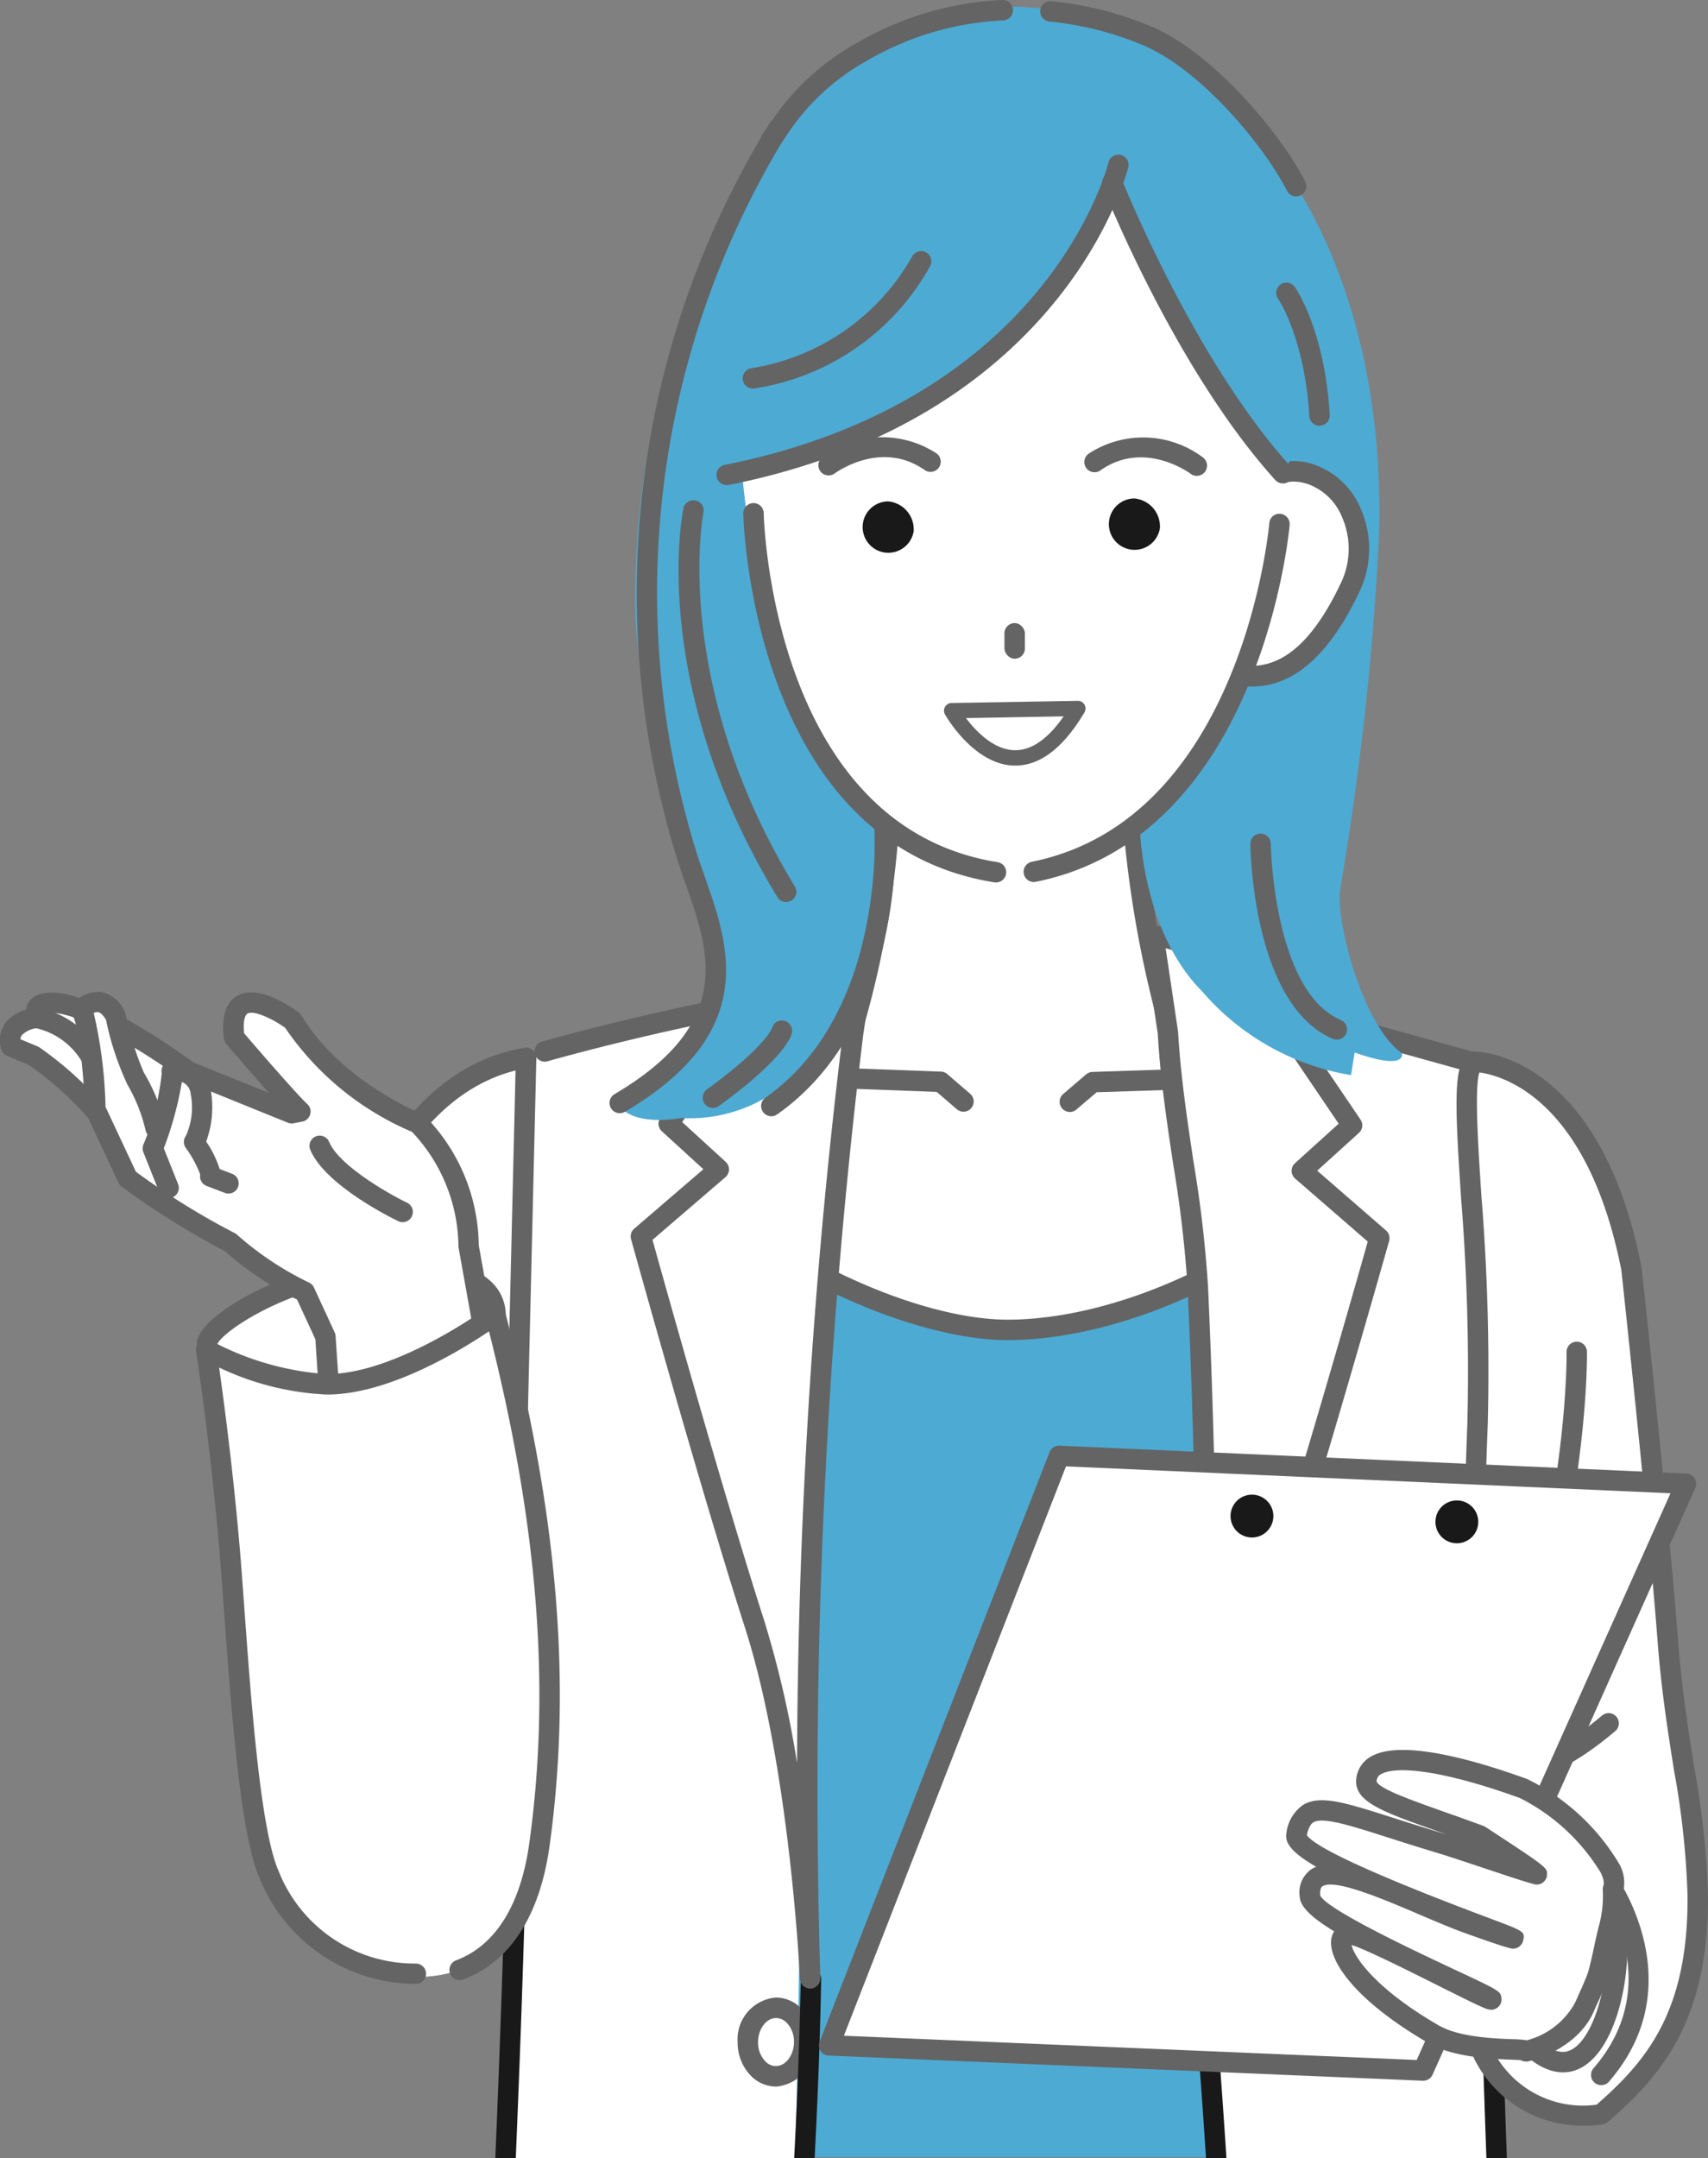 <svg xmlns="http://www.w3.org/2000/svg" width="111.705" height="141.127" viewBox="0 0 111.705 141.127">
  <rect x="0" y="0" width="111.705" height="141.127" fill="#808080" stroke="none"/>
  <g id="グループ_309" data-name="グループ 309" transform="translate(-96.454 -958.036)">
    <g id="グループ_269" data-name="グループ 269" transform="translate(128.848 1007.654)">
      <g id="グループ_244" data-name="グループ 244" transform="translate(4.869 20.397)">
        <path id="パス_555" data-name="パス 555" d="M209.752,1136.094l-3.364-70.925-48.2-.111-4.772,71.036Z" transform="translate(-153.413 -1065.058)" fill="#4daad3"/>
      </g>
      <g id="グループ_245" data-name="グループ 245" transform="translate(9.954 12.18)">
        <path id="パス_556" data-name="パス 556" d="M208.435,1063.955c-.013,5.734-13.1,14.08-23.375,14.056-8.507-.02-22.866-8.428-22.852-14.162s10.372-10.358,23.137-10.329S208.448,1058.222,208.435,1063.955Z" transform="translate(-161.539 -1052.851)" fill="#fff"/>
        <path id="パス_557" data-name="パス 557" d="M184.749,1078.326h-.044c-4.127-.01-9.862-1.939-14.966-5.035-5.363-3.252-8.56-6.915-8.553-9.8.014-6.177,10.407-11,23.681-11h.127c13.335.031,23.77,4.908,23.756,11.105-.007,2.974-3.057,6.621-8.159,9.755C195.525,1076.471,189.607,1078.326,184.749,1078.326Zm.126-24.491c-12.117,0-22.341,4.412-22.353,9.662-.005,2.374,3.025,5.689,7.909,8.651,4.909,2.978,10.379,4.833,14.276,4.842h.041c4.621,0,10.278-1.781,15.142-4.77,4.564-2.8,7.516-6.187,7.522-8.619.012-5.266-10.257-9.738-22.423-9.766Z" transform="translate(-161.186 -1052.498)" fill="#646464"/>
      </g>
      <path id="パス_558" data-name="パス 558" d="M186.768,1067.581a.666.666,0,0,1-.436-.162l-1.318-1.134-8.969-.334a.669.669,0,0,1-.643-.692.652.652,0,0,1,.693-.643l9.2.343a.67.67,0,0,1,.411.161l1.495,1.287a.668.668,0,0,1-.436,1.175Z" transform="translate(-156.147 -1044.507)" fill="#646464"/>
      <path id="パス_559" data-name="パス 559" d="M203.054,1067.632a.668.668,0,0,1-.434-1.177l1.5-1.281a.666.666,0,0,1,.412-.159l9.2-.3a.653.653,0,0,1,.69.646.668.668,0,0,1-.646.69l-8.969.292-1.323,1.129A.666.666,0,0,1,203.054,1067.632Z" transform="translate(-165.478 -1044.542)" fill="#646464"/>
      <g id="グループ_246" data-name="グループ 246" transform="translate(22.658)">
        <path id="パス_560" data-name="パス 560" d="M184.227,1033.88a65.58,65.58,0,0,1-2.6,17.745l20.845.048c-1.78-5.612-2.369-12.533-2.536-17.756Z" transform="translate(-180.958 -1033.88)" fill="#fff"/>
        <path id="パス_561" data-name="パス 561" d="M181.273,1053.179a.677.677,0,0,1-.2-.03.67.67,0,0,1-.439-.838,61.045,61.045,0,0,0,2.487-15.234.668.668,0,1,1,1.335.067,62.416,62.416,0,0,1-2.546,15.566A.669.669,0,0,1,181.273,1053.179Z" transform="translate(-180.604 -1034.765)" fill="#646464"/>
        <path id="パス_562" data-name="パス 562" d="M211.765,1053.093a.668.668,0,0,1-.639-.473,73.45,73.45,0,0,1-2.619-15.857.667.667,0,0,1,.626-.708.676.676,0,0,1,.708.626,72.078,72.078,0,0,0,2.563,15.547.668.668,0,0,1-.444.835A.679.679,0,0,1,211.765,1053.093Z" transform="translate(-190.253 -1034.632)" fill="#646464"/>
      </g>
      <g id="グループ_253" data-name="グループ 253" transform="translate(0 10.859)">
        <g id="グループ_247" data-name="グループ 247" transform="translate(0.763 4.06)">
          <path id="パス_563" data-name="パス 563" d="M147.137,1133.274h18.845c.442-14.824.222-30.9,1.382-46.546.635-8.567.255-30.044.255-30.044-13.261,2.24-18.85,4.411-18.85,4.411C146.1,1065.677,149.374,1105.375,147.137,1133.274Z" transform="translate(-147.137 -1056.684)" fill="#fff"/>
        </g>
        <g id="グループ_248" data-name="グループ 248" transform="translate(15.846 70.14)">
          <path id="パス_564" data-name="パス 564" d="M174.9,1160.931a2.082,2.082,0,0,1-1.827,2.262,2.059,2.059,0,0,1-1.858-2.219,2.082,2.082,0,0,1,1.826-2.262A2.06,2.06,0,0,1,174.9,1160.931Z" transform="translate(-170.544 -1158.045)" fill="#fff"/>
          <path id="パス_565" data-name="パス 565" d="M172.7,1163.509a2.314,2.314,0,0,1-1.622-.686,3.109,3.109,0,0,1-.886-2.2,2.747,2.747,0,0,1,2.487-2.935,2.324,2.324,0,0,1,1.649.686,3.108,3.108,0,0,1,.885,2.2h0a2.747,2.747,0,0,1-2.487,2.935Zm.005-4.481h-.011c-.638.008-1.172.736-1.166,1.589a1.769,1.769,0,0,0,.485,1.251.927.927,0,0,0,.7.3c.638-.008,1.172-.735,1.166-1.589h0a1.768,1.768,0,0,0-.485-1.251A.987.987,0,0,0,172.7,1159.028Z" transform="translate(-170.191 -1157.692)" fill="#646464"/>
        </g>
        <g id="グループ_249" data-name="グループ 249" transform="translate(0 41.148)">
          <path id="パス_566" data-name="パス 566" d="M145.97,1152.878h1.338c.558-13.28.972-26.973.881-38.839a.668.668,0,0,0-.667-.663h-.005a.666.666,0,0,0-.663.672C146.943,1125.905,146.529,1139.6,145.97,1152.878Z" transform="translate(-145.97 -1113.376)" fill="#191919"/>
        </g>
        <g id="グループ_250" data-name="グループ 250" transform="translate(19.544 68.264)">
          <path id="パス_567" data-name="パス 567" d="M177.183,1167.21c.209-3.993.358-7.942.429-11.7a.667.667,0,0,0-.655-.681h-.013a.668.668,0,0,0-.667.656c-.073,3.769-.222,7.728-.432,11.73Z" transform="translate(-175.844 -1154.825)" fill="#191919"/>
        </g>
        <path id="パス_568" data-name="パス 568" d="M150.56,1061.76a.668.668,0,0,1-.184-1.31c.063-.018,6.382-1.83,13.822-3.194a.668.668,0,1,1,.241,1.315c-7.372,1.351-13.631,3.145-13.693,3.163A.672.672,0,0,1,150.56,1061.76Z" transform="translate(-147.326 -1052.818)" fill="#646464"/>
        <g id="グループ_252" data-name="グループ 252" transform="translate(8.855)">
          <g id="グループ_251" data-name="グループ 251">
            <path id="パス_569" data-name="パス 569" d="M167.658,1056.066l-5.313,7.761,3.274,2.992-5.093,4.377s4.424,15.993,7.437,25.36,3.63,23.156,3.63,23.156a405.305,405.305,0,0,1,2.819-61.852l.978-6.358S171.424,1051.662,167.658,1056.066Z" transform="translate(-159.858 -1050.833)" fill="#fff"/>
            <path id="パス_570" data-name="パス 570" d="M171.239,1120.026a.669.669,0,0,1-.667-.638h0v0c-.014-.311-.668-13.867-3.6-22.978-2.983-9.272-7.4-25.226-7.444-25.385a.667.667,0,0,1,.208-.685l4.521-3.886-2.717-2.484a.667.667,0,0,1-.1-.871l5.312-7.762c.014-.02.028-.038.044-.056,3.912-4.574,8.04-4.79,8.213-4.8a.627.627,0,0,1,.525.222.669.669,0,0,1,.162.547l-.977,6.358a408.138,408.138,0,0,0-2.812,61.72h0a.668.668,0,0,1-.638.7Zm-10.309-48.954c.711,2.558,4.608,16.509,7.315,24.925a67.046,67.046,0,0,1,2.139,9.275,402.108,402.108,0,0,1,3.012-47.851l.84-5.467a12.293,12.293,0,0,0-6.4,4.165l-4.964,7.252,2.845,2.6a.669.669,0,0,1-.015,1Z" transform="translate(-159.505 -1050.478)" fill="#646464"/>
          </g>
        </g>
      </g>
      <g id="グループ_259" data-name="グループ 259" transform="translate(42.38 10.904)">
        <g id="グループ_254" data-name="グループ 254" transform="translate(3.418 4.653)">
          <path id="パス_571" data-name="パス 571" d="M216.524,1089.371c-.169,15.749-.143,30.374.468,44.241h18.2c-1.878-27.854,4.572-66.558.521-70.934,0,0-6.492-2.717-19.741-5.018C215.974,1057.66,216.616,1080.78,216.524,1089.371Z" transform="translate(-215.974 -1057.66)" fill="#fff"/>
        </g>
        <g id="グループ_255" data-name="グループ 255" transform="translate(21.867 45.25)">
          <path id="パス_572" data-name="パス 572" d="M246.084,1155.069c-.4-11.143-.692-22.225-.526-34.679a.666.666,0,0,0-.658-.677h-.009a.666.666,0,0,0-.668.658c-.168,12.465.119,23.553.524,34.7Z" transform="translate(-244.174 -1119.714)" fill="#191919"/>
        </g>
        <g id="グループ_256" data-name="グループ 256" transform="translate(3.119 67.154)">
          <path id="パス_573" data-name="パス 573" d="M217.836,1166.647c-.287-4.378-.6-8.72-.985-12.843a.65.65,0,0,0-.727-.6.667.667,0,0,0-.6.728c.379,4.08.691,8.38.976,12.718Z" transform="translate(-215.517 -1153.196)" fill="#191919"/>
        </g>
        <path id="パス_574" data-name="パス 574" d="M236.579,1062.651a.674.674,0,0,1-.179-.024s-3.876-1.074-13.18-3.664a.668.668,0,0,1,.359-1.288c9.3,2.59,13.178,3.664,13.179,3.664a.668.668,0,0,1-.179,1.312Z" transform="translate(-214.893 -1053.003)" fill="#646464"/>
        <g id="グループ_258" data-name="グループ 258">
          <g id="グループ_257" data-name="グループ 257">
            <path id="パス_575" data-name="パス 575" d="M219.482,1056.168l5.277,7.786-3.288,2.977,5.073,4.4s-4.5,15.973-7.553,25.325-4.134,21.317-4.134,21.317.987-17.635-.185-43.443c-.237-5.224-1.621-10.783-1.953-16.6l-.948-6.363S215.735,1051.746,219.482,1056.168Z" transform="translate(-211.103 -1050.901)" fill="#fff"/>
            <path id="パス_576" data-name="パス 576" d="M214.5,1118.288l-.05,0a.668.668,0,0,1-.618-.7c.01-.177.971-17.9-.185-43.376a78.6,78.6,0,0,0-.937-8.028c-.417-2.769-.848-5.631-1.015-8.563l-.942-6.3a.667.667,0,0,1,.164-.546.654.654,0,0,1,.526-.22c.174.008,4.3.243,8.191,4.835a.557.557,0,0,1,.044.057l5.277,7.786a.668.668,0,0,1-.105.87l-2.728,2.47,4.5,3.908a.669.669,0,0,1,.205.686c-.045.16-4.536,16.092-7.561,25.351-3,9.169-4.093,21.051-4.1,21.169A.668.668,0,0,1,214.5,1118.288Zm-2.29-66.262.813,5.454c.169,2.929.6,5.761,1.008,8.5a79.5,79.5,0,0,1,.951,8.167c.6,13.161.631,24.264.521,31.96A83.439,83.439,0,0,1,218,1096.1c2.746-8.4,6.707-22.336,7.43-24.89l-4.752-4.123a.668.668,0,0,1-.01-1l2.858-2.587-4.931-7.276A12.288,12.288,0,0,0,212.214,1052.026Z" transform="translate(-210.75 -1050.547)" fill="#646464"/>
          </g>
        </g>
        <path id="パス_577" data-name="パス 577" d="M233.364,1119.715h-.029c-2.682-.007-4.3-.851-5.241-2.737-.836-1.673-1.172-4.227-1.16-8.818,0-1.045.048-2.1.133-3.145a.669.669,0,0,1,.78-.6,35.715,35.715,0,0,0,5.32.431,19.649,19.649,0,0,0,3.384-.166.668.668,0,0,1,.183,1.324,20.457,20.457,0,0,1-3.571.178,37.626,37.626,0,0,1-4.815-.34c-.049.773-.075,1.553-.077,2.325-.012,4.308.293,6.765,1.019,8.218.707,1.414,1.88,1.993,4.049,2h.032c3.91,0,4.654-1.635,4.678-10.2,0-.613-.012-1.231-.039-1.836a.668.668,0,1,1,1.335-.06c.028.626.041,1.265.04,1.9C239.363,1115.756,239.086,1119.715,233.364,1119.715Z" transform="translate(-216.346 -1069.169)" fill="#646464"/>
      </g>
      <g id="グループ_268" data-name="グループ 268" transform="translate(21.166 19.136)">
        <g id="グループ_261" data-name="グループ 261" transform="translate(41.698)">
          <g id="グループ_260" data-name="グループ 260">
            <path id="パス_578" data-name="パス 578" d="M243.547,1064.154s7.631-.018,10.313,13.556c0,0,1.748,16.1,2.372,24.284.527,6.914,1.929,11.563,1.961,16.714.048,7.694-2.657,11.073-6.317,14.268a7.318,7.318,0,0,1-7.7-3.922s-1.175-21.5-.381-41.228C244.237,1076.769,242.206,1065.429,243.547,1064.154Z" transform="translate(-242.415 -1063.484)" fill="#fff"/>
            <path id="パス_579" data-name="パス 579" d="M250.448,1133.37a7.908,7.908,0,0,1-7.217-4.354.663.663,0,0,1-.079-.279c-.012-.215-1.167-21.753-.381-41.291a141.184,141.184,0,0,0-.414-14.773c-.384-5.875-.516-8.508.378-9.357a.645.645,0,0,1,.461-.184c.371,0,8.217.175,10.967,14.094.026.219,1.765,16.266,2.383,24.363.24,3.151.656,5.776,1.057,8.314a55.922,55.922,0,0,1,.905,8.448c.052,8.318-3.2,11.86-6.546,14.775a.674.674,0,0,1-.3.152A6.9,6.9,0,0,1,250.448,1133.37Zm-5.969-4.857a6.593,6.593,0,0,0,6.747,3.481c3.178-2.793,5.993-5.99,5.945-13.635a54.06,54.06,0,0,0-.889-8.248c-.387-2.444-.826-5.215-1.07-8.42-.616-8.075-2.353-24.1-2.37-24.264-2.22-11.226-7.793-12.728-9.287-12.928-.325,1.052-.082,4.772.135,8.087a142.15,142.15,0,0,1,.415,14.913C243.358,1106.113,244.377,1126.557,244.479,1128.513Z" transform="translate(-242.062 -1063.13)" fill="#646464"/>
          </g>
          <path id="パス_580" data-name="パス 580" d="M256.179,1158.919a.668.668,0,0,1-.505-1.106c4.92-5.682.412-11.8.217-12.06a.668.668,0,0,1,1.065-.807c.054.071,5.365,7.231-.272,13.742A.667.667,0,0,1,256.179,1158.919Z" transform="translate(-246.713 -1091.33)" fill="#646464"/>
          <path id="パス_581" data-name="パス 581" d="M244.9,1120.452a.658.658,0,0,1-.249-.048.668.668,0,0,1-.37-.87c5.913-14.686,5.729-26.6,5.727-26.716a.669.669,0,0,1,.654-.682h.014a.668.668,0,0,1,.668.654c0,.121.192,12.307-5.823,27.244A.668.668,0,0,1,244.9,1120.452Z" transform="translate(-242.812 -1073.16)" fill="#646464"/>
          <path id="パス_582" data-name="パス 582" d="M248.112,1133.5a1.919,1.919,0,0,1-1.236-.358.669.669,0,0,1,.814-1.06c.092.047,1.527.662,5.469-2.666a.668.668,0,0,1,.862,1.021C251.071,1132.926,249.2,1133.5,248.112,1133.5Z" transform="translate(-243.642 -1085.996)" fill="#646464"/>
        </g>
        <g id="グループ_264" data-name="グループ 264" transform="translate(0 25.771)">
          <g id="グループ_263" data-name="グループ 263">
            <g id="グループ_262" data-name="グループ 262">
              <path id="パス_583" data-name="パス 583" d="M235.379,1105.368l-17.184,38.367-38.849-1.645,15.037-38.546Z" transform="translate(-178.677 -1102.876)" fill="#fff"/>
              <path id="パス_584" data-name="パス 584" d="M217.842,1144.05h-.029l-38.85-1.645a.667.667,0,0,1-.594-.91l15.037-38.546a.667.667,0,0,1,.652-.424l41,1.823a.668.668,0,0,1,.58.941l-17.184,38.368A.669.669,0,0,1,217.842,1144.05Zm-37.887-2.941,37.462,1.586,16.6-37.057-39.536-1.759Z" transform="translate(-178.324 -1102.522)" fill="#646464"/>
            </g>
          </g>
          <path id="パス_585" data-name="パス 585" d="M222.266,1108.832a1.4,1.4,0,1,1-1.4-1.408A1.4,1.4,0,0,1,222.266,1108.832Z" transform="translate(-192.547 -1104.217)" fill="#191919"/>
          <path id="パス_586" data-name="パス 586" d="M242.751,1109.411a1.4,1.4,0,1,1-1.4-1.408A1.4,1.4,0,0,1,242.751,1109.411Z" transform="translate(-199.631 -1104.418)" fill="#191919"/>
        </g>
        <g id="グループ_265" data-name="グループ 265" transform="translate(43.069 52.763)">
          <path id="パス_587" data-name="パス 587" d="M253.634,1150.153c0,2.955-1.2,7.3-3.531,7.3s-4.922-4.349-4.922-7.3,1.892-5.35,4.227-5.35S253.634,1147.2,253.634,1150.153Z" transform="translate(-244.511 -1144.134)" fill="#fff"/>
          <path id="パス_588" data-name="パス 588" d="M249.749,1157.771c-2.773,0-5.591-4.638-5.591-7.972s2.2-6.019,4.9-6.019,4.895,2.7,4.895,6.019C253.948,1153.015,252.614,1157.771,249.749,1157.771Zm-.7-12.654c-1.963,0-3.559,2.1-3.559,4.682,0,2.79,2.465,6.635,4.254,6.635,1.612,0,2.863-3.567,2.863-6.635C252.612,1147.218,251.015,1145.118,249.053,1145.118Z" transform="translate(-244.158 -1143.781)" fill="#646464"/>
        </g>
        <g id="グループ_267" data-name="グループ 267" transform="translate(30.551 45.669)">
          <g id="グループ_266" data-name="グループ 266">
            <path id="パス_589" data-name="パス 589" d="M246.757,1142.4c.675-1.771-3.9-5.877-5.86-6.586-4.933-1.783-9.937-2.816-10.264-.612-.184,1.241,2.475,1.865,7.419,3.693,0,0,3.724,2.442,3.719,2.536-1.325-.364-4.821-1.595-6.36-2.056-6.75-2.022-8.805-3.308-9.358-.528-.336,1.693,14.205,6.657,14.174,6.775-.478-.1-3.026-1.009-3.512-1.2-4.348-1.706-9.992-4.791-9.776-1.569.112,1.662,11.818,6.432,11.856,6.76-.5-.05-7.866-4.038-9.173-4.265-1.4-.243-.847,2.918,5.412,6.536,2.163,1.25,6.373.866,6.023,1.109,0,0,2.879-.651,3.838-2.907.154-.363.781-1.7.9-2.161.307-1.164.459-2.1.7-3.013A8.017,8.017,0,0,0,246.757,1142.4Z" transform="translate(-225.377 -1133.288)" fill="#fff"/>
            <path id="パス_590" data-name="パス 590" d="M240.7,1153.31a.671.671,0,0,1-.336-.09c-.14-.009-.345-.018-.533-.025-1.354-.052-3.872-.15-5.488-1.083-5.033-2.909-6.8-5.7-6.3-7.058a1.154,1.154,0,0,1,.126-.251c-1.592-.974-2.211-1.643-2.252-2.256a1.85,1.85,0,0,1,.7-1.766,1.693,1.693,0,0,1,.379-.2c-1.685-.97-2.07-1.61-1.95-2.214a2.61,2.61,0,0,1,1.1-1.841c1.13-.667,2.751-.148,5.981.884.91.291,1.947.621,3.127.975l.277.084-.688-.244c-3.628-1.285-5.448-1.93-5.219-3.472a1.876,1.876,0,0,1,.928-1.369c1.936-1.154,6.628.151,10.225,1.451a14.365,14.365,0,0,1,6.065,5.609,2.5,2.5,0,0,1,.242,1.693,8.808,8.808,0,0,1-.285,2.6c-.113.424-.205.854-.3,1.31-.113.524-.234,1.081-.4,1.7a16.364,16.364,0,0,1-.759,1.855c-.077.172-.14.313-.177.4-1.08,2.541-4.174,3.268-4.305,3.3A.678.678,0,0,1,240.7,1153.31Zm-11.394-7.616c.146.743,1.522,2.842,5.706,5.26,1.329.768,3.633.857,4.871.9a6.687,6.687,0,0,1,.892.069,5.061,5.061,0,0,0,3.149-2.455c.039-.091.106-.241.188-.423.212-.472.606-1.349.685-1.647.158-.6.275-1.138.384-1.645.1-.477.2-.926.318-1.37a7.432,7.432,0,0,0,.237-2.278.768.768,0,0,1,.035-.283l.007-.017c.029-.076.072-.308-.158-.811a13.1,13.1,0,0,0-5.3-4.909c-5.374-1.942-8.216-2.078-9.086-1.561a.541.541,0,0,0-.29.417c-.067.454,2.276,1.284,4.343,2.016.792.281,1.675.593,2.646.952a.654.654,0,0,1,.135.068c4.046,2.654,4.046,2.654,4.02,3.132a.668.668,0,0,1-.845.608c-.743-.2-2.139-.671-3.49-1.121-1.131-.377-2.2-.734-2.885-.939-1.189-.357-2.234-.69-3.15-.983-2.485-.794-4.281-1.367-4.9-1.005-.073.043-.288.17-.44.838.4.6,2.882,2.039,12.085,5.488,2.136.8,2.219.831,2.055,1.443a.674.674,0,0,1-.777.482c-.568-.115-3.2-1.067-3.625-1.233-.78-.306-1.6-.657-2.424-1.007-2.336-1-5.535-2.359-6.3-1.815-.139.1-.152.374-.137.586.4.926,6.531,3.792,8.837,4.872,2.907,1.36,2.962,1.386,3.016,1.857a.671.671,0,0,1-.187.545.683.683,0,0,1-.542.2c-.286-.028-.729-.234-3.393-1.569C233.059,1147.392,230.214,1145.965,229.308,1145.694Z" transform="translate(-225.023 -1132.938)" fill="#646464"/>
          </g>
        </g>
      </g>
    </g>
    <g id="グループ_277" data-name="グループ 277" transform="translate(136.318 958.036)">
      <path id="パス_591" data-name="パス 591" d="M170.083,1008.28l-5.608-26.093a55.031,55.031,0,0,0-5.143,23.654c-.022,7.206,3.764,15.591,5.086,24.464.323,2.169-2.593,6.644-6.289,8.2,0,0,.647,1.562,4.2.987a9.805,9.805,0,0,0,8.513-4.041C175.99,1030.355,177.834,1017.151,170.083,1008.28Z" transform="translate(-157.644 -966.387)" fill="#4daad3"/>
      <path id="パス_592" data-name="パス 592" d="M215.93,1000.833l2.933-27.861s7.727,8.3,7.155,25.445a193.079,193.079,0,0,1-2.527,22.88c-.328,2.167,1.481,8.959,4.025,10.773,0,0,.4,1.18-3.084-.048l-.24,1.478a16.332,16.332,0,0,1-9.755-5.5C209.3,1022.893,208.158,1009.685,215.93,1000.833Z" transform="translate(-175.699 -963.201)" fill="#4daad3"/>
      <g id="グループ_275" data-name="グループ 275" transform="translate(8.436 2.014)">
        <g id="グループ_270" data-name="グループ 270" transform="translate(29.817 28.141)">
          <path id="パス_593" data-name="パス 593" d="M218.484,1009.579c-.949,2.837-2.951,7.76-.227,8.67s5.641-.145,8.2-5.633c1.265-2.713.12-6.354-2.6-7.266S219.433,1006.742,218.484,1009.579Z" transform="translate(-216.212 -1004.481)" fill="#fff"/>
          <path id="パス_594" data-name="パス 594" d="M219.634,1018.864a6.1,6.1,0,0,1-1.943-.334,2.462,2.462,0,0,1-1.483-1.28c-.913-1.851.154-4.94,1.01-7.422.1-.285.193-.558.279-.814h0a8.986,8.986,0,0,1,2.2-3.8,3.83,3.83,0,0,1,4.014-.852,5.122,5.122,0,0,1,3.048,2.933,6.514,6.514,0,0,1-.05,5.248C224.748,1016.748,222.376,1018.864,219.634,1018.864Zm2.7-13.4a2.5,2.5,0,0,0-1.733.732,7.837,7.837,0,0,0-1.838,3.242h0c-.087.26-.183.537-.282.826-.693,2.008-1.742,5.043-1.076,6.394a1.143,1.143,0,0,0,.708.6c2.863.955,5.278-.771,7.38-5.282a5.161,5.161,0,0,0,.034-4.156,3.807,3.807,0,0,0-2.244-2.193A3,3,0,0,0,222.335,1005.465Zm-4.2,3.762h0Z" transform="translate(-215.859 -1004.129)" fill="#646464"/>
        </g>
        <path id="パス_595" data-name="パス 595" d="M170.339,982.442c-.718,15.627,5.378,33.745,18,33.76,12.8.015,18.523-18.925,17.929-34.134-.547-14-9-21.12-18.542-20.952C178.305,961.282,170.96,968.921,170.339,982.442Z" transform="translate(-170.282 -961.114)" fill="#fff"/>
        <path id="パス_596" data-name="パス 596" d="M187.285,1033.123a.659.659,0,0,1-.107-.008c-15.91-2.542-16.415-23.907-16.419-24.122a.668.668,0,0,1,.658-.678h.01a.669.669,0,0,1,.668.657c0,.2.493,20.458,15.293,22.823a.668.668,0,0,1-.1,1.328Z" transform="translate(-170.447 -977.435)" fill="#646464"/>
        <path id="パス_597" data-name="パス 597" d="M199.451,1033.465a.668.668,0,0,1-.132-1.323c13.8-2.781,15.516-21.947,15.532-22.14a.655.655,0,0,1,.72-.612.668.668,0,0,1,.612.719c-.016.2-1.808,20.362-16.6,23.342A.65.65,0,0,1,199.451,1033.465Z" transform="translate(-180.138 -977.806)" fill="#646464"/>
        <g id="グループ_271" data-name="グループ 271" transform="translate(8.149 30.579)">
          <path id="パス_598" data-name="パス 598" d="M210.659,1009.814a1.68,1.68,0,1,1-1.677-1.958A1.837,1.837,0,0,1,210.659,1009.814Z" transform="translate(-191.25 -1007.856)" fill="#191919"/>
          <path id="パス_599" data-name="パス 599" d="M186.045,1010.105a1.68,1.68,0,1,1-1.677-1.957A1.837,1.837,0,0,1,186.045,1010.105Z" transform="translate(-182.739 -1007.957)" fill="#191919"/>
        </g>
        <g id="グループ_272" data-name="グループ 272" transform="translate(5.218 26.548)">
          <path id="パス_600" data-name="パス 600" d="M178.927,1004.22a.668.668,0,0,1-.4-1.2,6.516,6.516,0,0,1,7.454-.247.668.668,0,0,1-.767,1.094c-2.827-1.984-5.766.136-5.889.226A.671.671,0,0,1,178.927,1004.22Z" transform="translate(-178.258 -1001.694)" fill="#646464"/>
        </g>
        <g id="グループ_273" data-name="グループ 273" transform="translate(22.638 26.567)">
          <path id="パス_601" data-name="パス 601" d="M212.225,1004.259a.666.666,0,0,1-.4-.132h0c-.124-.092-3.058-2.217-5.889-.241a.668.668,0,1,1-.765-1.094,6.511,6.511,0,0,1,7.454.264.668.668,0,0,1-.4,1.2Z" transform="translate(-204.886 -1001.723)" fill="#646464"/>
        </g>
        <rect id="長方形_348" data-name="長方形 348" width="1.337" height="2.332" rx="0.668" transform="translate(17.392 38.727)" fill="#646464"/>
        <g id="グループ_274" data-name="グループ 274" transform="translate(13.44 43.811)">
          <path id="パス_602" data-name="パス 602" d="M199.842,1028.847c-4.271,7.188-8.25.142-8.25.142Z" transform="translate(-191.091 -1028.346)" fill="#fff"/>
          <path id="パス_603" data-name="パス 603" d="M195.492,1032.316h-.037c-2.661-.029-4.487-3.209-4.564-3.344a.5.5,0,0,1,.428-.748l8.25-.142a.5.5,0,0,1,.44.757C198.637,1031.146,197.118,1032.316,195.492,1032.316Zm-3.232-3.106c.633.835,1.813,2.089,3.209,2.1h.023c1.074,0,2.134-.744,3.159-2.214Z" transform="translate(-190.826 -1028.081)" fill="#646464"/>
        </g>
      </g>
      <g id="グループ_276" data-name="グループ 276" transform="translate(6.055)">
        <path id="パス_604" data-name="パス 604" d="M195.72,960.595c12.075,5.057,11.294,19.332,9.975,25.69a10.729,10.729,0,0,1-1.051,3c-4.719-5.13-6.726-9.475-11.176-19.786-1.685,6.729-8.785,16.09-25.008,19.761,0,0-7.695-15.206,8.589-27.582C182.251,957.728,189.694,958.071,195.72,960.595Z" transform="translate(-166.644 -958.266)" fill="#4daad3"/>
        <path id="パス_605" data-name="パス 605" d="M226.871,995.64a.669.669,0,0,1-.667-.629c-.3-5.1-2.025-7.649-2.043-7.674a.668.668,0,0,1,1.094-.767c.08.114,1.959,2.845,2.283,8.363a.667.667,0,0,1-.628.706Z" transform="translate(-186.492 -967.804)" fill="#646464"/>
        <path id="パス_606" data-name="パス 606" d="M168.741,995.084a.669.669,0,0,1-.13-1.324c21.293-4.243,25.072-19.649,25.107-19.8a.668.668,0,0,1,1.3.3c-.038.163-4.018,16.4-26.148,20.814A.65.65,0,0,1,168.741,995.084Z" transform="translate(-167.138 -963.361)" fill="#646464"/>
        <path id="パス_607" data-name="パス 607" d="M171.364,992.1a.668.668,0,0,1-.1-1.328,14.713,14.713,0,0,0,10.523-7.315.668.668,0,0,1,1.2.583,15.855,15.855,0,0,1-11.518,8.052A.71.71,0,0,1,171.364,992.1Z" transform="translate(-168.045 -966.695)" fill="#646464"/>
        <path id="パス_608" data-name="パス 608" d="M217.188,970.919a.668.668,0,0,1-.6-.364c-1.52-2.975-5.646-7.945-9.44-9.533a21.03,21.03,0,0,0-6.1-1.536.668.668,0,1,1,.13-1.331,22.394,22.394,0,0,1,6.486,1.633c4.088,1.713,8.5,7,10.115,10.159a.668.668,0,0,1-.595.972Z" transform="translate(-178.334 -958.076)" fill="#646464"/>
        <path id="パス_609" data-name="パス 609" d="M173.193,967.824a.668.668,0,0,1-.537-1.065l.4-.544a16.125,16.125,0,0,1,5.686-5.338,20.744,20.744,0,0,1,9.566-2.84.668.668,0,0,1,.065,1.335,19.4,19.4,0,0,0-8.948,2.654A14.882,14.882,0,0,0,174.133,967l-.4.548A.667.667,0,0,1,173.193,967.824Z" transform="translate(-168.678 -958.036)" fill="#646464"/>
      </g>
      <path id="パス_610" data-name="パス 610" d="M171.322,1034.306a.668.668,0,0,1-.572-.322c-8.407-13.848-6.238-24.952-6.142-25.417a.668.668,0,0,1,1.309.27c-.022.109-2.143,11.083,5.975,24.454a.668.668,0,0,1-.57,1.015Z" transform="translate(-159.774 -975.325)" fill="#646464"/>
      <path id="パス_611" data-name="パス 611" d="M158.057,1034.909a.668.668,0,0,1-.34-1.244c7.851-4.634,6.221-9.269,4.646-13.751-.2-.561-.391-1.112-.562-1.652a58.576,58.576,0,0,1,6.084-48.126.668.668,0,0,1,1.093.769,57.2,57.2,0,0,0-5.9,46.955c.166.526.356,1.064.548,1.611,1.59,4.524,3.569,10.154-5.227,15.346A.667.667,0,0,1,158.057,1034.909Z" transform="translate(-157.388 -962.122)" fill="#646464"/>
      <path id="パス_612" data-name="パス 612" d="M173.21,1059.318a.669.669,0,0,1-.385-1.216c7.848-5.509,7.13-17.41,7.122-17.53a.668.668,0,1,1,1.333-.092,27.752,27.752,0,0,1-.618,7.073c-1.107,5.147-3.551,9.174-7.069,11.642A.669.669,0,0,1,173.21,1059.318Z" transform="translate(-162.628 -986.329)" fill="#646464"/>
      <path id="パス_613" data-name="パス 613" d="M167.366,1065.752a.669.669,0,0,1-.393-1.21c3.782-2.744,4.262-4,4.266-4.014a.654.654,0,0,1,.8-.476.684.684,0,0,1,.489.824c-.062.26-.585,1.712-4.771,4.749A.665.665,0,0,1,167.366,1065.752Z" transform="translate(-160.607 -993.306)" fill="#646464"/>
      <path id="パス_614" data-name="パス 614" d="M218.457,995.615a.669.669,0,0,1-.5-.22c-6.481-7.165-11.1-18.7-11.29-19.187a.668.668,0,1,1,1.242-.493c.046.117,4.722,11.8,11.038,18.783a.669.669,0,0,1-.5,1.117Z" transform="translate(-174.413 -964.003)" fill="#646464"/>
      <path id="パス_615" data-name="パス 615" d="M227.106,1054.826a.66.66,0,0,1-.262-.054c-5.208-2.22-5.388-12.312-5.393-12.74a.667.667,0,0,1,.659-.676h.009a.669.669,0,0,1,.668.659c0,.1.171,9.647,4.58,11.527a.668.668,0,0,1-.262,1.283Z" transform="translate(-179.541 -986.847)" fill="#646464"/>
    </g>
    <g id="グループ_278" data-name="グループ 278" transform="translate(113.353 1026.537)">
      <path id="パス_616" data-name="パス 616" d="M140.142,1063.767c-6.906,1.163-12.6,8.91-14.291,26.656-1.886,19.745-6.193,29.029,3.825,31.332,1.607.369,5.772,2.784,9.216-5.651Z" transform="translate(-122.636 -1063.098)" fill="#fff"/>
      <path id="パス_617" data-name="パス 617" d="M132.219,1122.679a8.266,8.266,0,0,1-2.5-.471c-.2-.064-.384-.121-.538-.156-8.357-1.921-7.445-8.441-5.789-20.278.481-3.436,1.025-7.332,1.448-11.768,1.987-20.791,9.17-26.3,14.846-27.251a.667.667,0,0,1,.778.675l-1.25,52.337a.662.662,0,0,1-.05.236C136.918,1121.494,134.3,1122.679,132.219,1122.679Zm6.885-58.439c-5.071,1.277-11.129,6.952-12.938,25.893-.427,4.466-.974,8.376-1.456,11.827-1.647,11.771-2.4,17.143,4.765,18.789.183.043.4.107.636.183,1.844.576,4.928,1.535,7.765-5.321Z" transform="translate(-122.285 -1062.745)" fill="#646464"/>
    </g>
    <g id="グループ_283" data-name="グループ 283" transform="translate(96.454 1022.877)">
      <g id="グループ_279" data-name="グループ 279" transform="translate(12.871 17.374)">
        <path id="パス_618" data-name="パス 618" d="M127.085,1084.906c5.182-.608,9.024.346,8.932,3.053s-4.64,4.8-9.9,4.623-8.929-.243-8.967-2.868C117.135,1088.66,121.858,1085.52,127.085,1084.906Z" transform="translate(-116.482 -1084.06)" fill="#fff"/>
        <path id="パス_619" data-name="パス 619" d="M126.4,1092.907c-.219,0-.437,0-.658-.012l-.34-.012c-5.356-.18-9.225-.309-9.273-3.515-.025-1.749,5.414-4.88,10.524-5.481h0c4.114-.483,7.2,0,8.681,1.367a3,3,0,0,1,1,2.372C136.23,1090.607,131.834,1092.907,126.4,1092.907Zm.409-7.691c-4.954.581-9.091,3.393-9.35,4.2.034,1.779,2.909,1.965,7.987,2.136l.341.012c4.824.158,9.131-1.7,9.208-3.979a1.655,1.655,0,0,0-.567-1.342c-1.157-1.066-4.006-1.449-7.62-1.023Zm-.078-.664h0Z" transform="translate(-116.129 -1083.706)" fill="#646464"/>
      </g>
      <g id="グループ_282" data-name="グループ 282" transform="translate(0 0)">
        <g id="グループ_280" data-name="グループ 280" transform="translate(0 0.047)">
          <path id="パス_620" data-name="パス 620" d="M127.452,1074.152a11.613,11.613,0,0,0-3.329-8.03s-5.425-2.128-8.168-6.694c0,0-4.373-3.3-3.834,1.088,0,0,3.48,4.07,4.326,4.847l-.569.11-6.758-2.739s-6.925-5.1-9.435-4.416c0,0-.746.084-.451.927,0,0-2.1.157-1.709,1.861l1.5.628a22.98,22.98,0,0,1,4.142,3.745l2,4.267a51.46,51.46,0,0,0,6.692,4.167,21.038,21.038,0,0,0,4.881,3.245l1.352,2.934.215,3.312a16.378,16.378,0,0,0,6.649-.33,6.544,6.544,0,0,0,3.63-2.589Z" transform="translate(-96.807 -1057.573)" fill="#fff"/>
          <path id="パス_621" data-name="パス 621" d="M120.789,1083.923a20.3,20.3,0,0,1-2.941-.212.668.668,0,0,1-.56-.616l-.207-3.188-1.2-2.6a21.785,21.785,0,0,1-4.746-3.183,52.274,52.274,0,0,1-6.717-4.194.662.662,0,0,1-.213-.256l-1.977-4.222a21.593,21.593,0,0,0-3.889-3.487l-1.429-.6a.668.668,0,0,1-.393-.466,1.978,1.978,0,0,1,.294-1.681,2.53,2.53,0,0,1,1.34-.866,1.206,1.206,0,0,1,.172-.481,1.291,1.291,0,0,1,.868-.563c2.658-.673,8.56,3.5,9.9,4.483l4.956,2.009c-1.245-1.4-2.7-3.1-2.792-3.2a.666.666,0,0,1-.155-.353c-.175-1.426.114-2.367.861-2.8,1.392-.808,3.609.771,4.038,1.095a.664.664,0,0,1,.171.189c2.589,4.31,7.788,6.4,7.839,6.417a.673.673,0,0,1,.227.148,12.228,12.228,0,0,1,3.528,8.452l1.122,6.267a.672.672,0,0,1-.069.434,7.2,7.2,0,0,1-4,2.9A12.651,12.651,0,0,1,120.789,1083.923Zm-2.2-1.464a14.682,14.682,0,0,0,5.8-.37,6.522,6.522,0,0,0,3.145-2.1l-1.087-6.069a.66.66,0,0,1-.01-.144,11.05,11.05,0,0,0-3.04-7.436,19.017,19.017,0,0,1-8.292-6.8c-.879-.633-2.072-1.159-2.466-.932-.161.093-.3.479-.224,1.282,1.234,1.44,3.514,4.061,4.135,4.632a.668.668,0,0,1-.325,1.148l-.569.11a.654.654,0,0,1-.377-.037L108.516,1063a.645.645,0,0,1-.145-.081c-2.578-1.9-7.264-4.74-8.864-4.309l-.013,0c0,.016.01.035.018.058a.668.668,0,0,1-.582.886,1.672,1.672,0,0,0-1.041.458.506.506,0,0,0-.1.272l1.138.476a.673.673,0,0,1,.133.075,23.144,23.144,0,0,1,4.31,3.92.689.689,0,0,1,.046.083l1.925,4.11a48.77,48.77,0,0,0,6.428,3.995.65.65,0,0,1,.184.12,20.485,20.485,0,0,0,4.7,3.128.664.664,0,0,1,.336.331l1.352,2.933a.66.66,0,0,1,.06.236Z" transform="translate(-96.454 -1057.22)" fill="#646464"/>
        </g>
        <path id="パス_622" data-name="パス 622" d="M112.412,1073.032a.669.669,0,0,1-.621-.42l-1.029-2.581a.666.666,0,0,1-.006-.479,16.437,16.437,0,0,0,1.206-4.678.668.668,0,0,1,.546-.806,2.273,2.273,0,0,1,2.668,1.941,6.541,6.541,0,0,1-.307,3.327,6.681,6.681,0,0,1,.881,1.794l.816.312a.668.668,0,1,1-.477,1.248l-1.191-.454a.668.668,0,0,1-.419-.746,7.27,7.27,0,0,0-.951-1.751.668.668,0,0,1,.017-.782,4.513,4.513,0,0,0,.311-2.735.911.911,0,0,0-.577-.784,22.654,22.654,0,0,1-1.182,4.337l.935,2.343a.668.668,0,0,1-.621.916Z" transform="translate(-101.385 -1059.531)" fill="#646464"/>
        <g id="グループ_281" data-name="グループ 281" transform="translate(4.64)">
          <path id="パス_623" data-name="パス 623" d="M108.015,1062.663c-.264-.8-1.06-3.731-1.06-3.731a1.287,1.287,0,0,0-2.254-.42c.693,1.017.905,5.961.905,5.961l3.959,1.776S108.243,1063.354,108.015,1062.663Z" transform="translate(-103.946 -1057.441)" fill="#fff"/>
          <path id="パス_624" data-name="パス 624" d="M109.08,1066.741a.67.67,0,0,1-.649-.511,10.77,10.77,0,0,0-1.195-3.012,19.141,19.141,0,0,1-1.395-4.218c-.177-.31-.363-.49-.528-.512a.5.5,0,0,0-.276.061,29.84,29.84,0,0,1,.77,6.112.667.667,0,0,1-.639.7.66.66,0,0,1-.7-.639c-.107-2.475-.447-5.475-.809-6.005a.67.67,0,0,1,.057-.825,2.237,2.237,0,0,1,1.755-.726,2.14,2.14,0,0,1,1.584,1.28.673.673,0,0,1,.061.159,20.572,20.572,0,0,0,1.193,3.827,12.217,12.217,0,0,1,1.416,3.488.671.671,0,0,1-.65.826Z" transform="translate(-103.547 -1057.149)" fill="#646464"/>
        </g>
        <path id="パス_625" data-name="パス 625" d="M133.482,1077.2a.659.659,0,0,1-.29-.068c-.487-.235-4.787-2.37-5.747-4.664a.668.668,0,1,1,1.233-.516c.649,1.551,3.9,3.4,5.1,3.978a.669.669,0,0,1-.292,1.27Z" transform="translate(-107.152 -1062.127)" fill="#646464"/>
        <path id="パス_626" data-name="パス 626" d="M103.332,1062.53a.667.667,0,0,1-.589-.353,4.681,4.681,0,0,0-2.845-2.042.668.668,0,0,1,.278-1.307,5.965,5.965,0,0,1,3.745,2.718.668.668,0,0,1-.589.984Z" transform="translate(-97.462 -1057.725)" fill="#646464"/>
      </g>
      <path id="パス_627" data-name="パス 627" d="M139.239,1123.651c1.35-9.666.391-20.171-3.271-34.246,0,0-6.273,5.048-11.135,4.982-5.35-.073-7.767-2.677-7.767-2.677s1.132,7.675,1.765,15.439c.47,5.763.881,14.654,2.273,17.946,0,0,1.707,8.633,10.856,7.568C136.583,1132.124,138.687,1127.606,139.239,1123.651Z" transform="translate(-103.581 -1068.303)" fill="#fff"/>
      <path id="パス_628" data-name="パス 628" d="M130.415,1132.829H130.4a11.057,11.057,0,0,1-10.205-6.924c-1.252-2.84-1.847-11.027-2.325-17.6-.059-.811-.116-1.592-.171-2.329-.559-7.4-1.635-14.442-1.645-14.512a.668.668,0,0,1,.986-.685,18.6,18.6,0,0,0,7.543,2.177h.045c4.574,0,10.529-4.39,10.589-4.433a.669.669,0,0,1,1.046.368c3.455,13.282,4.377,24.392,2.9,34.964-.442,3.161-1.778,7.234-5.637,8.687a.668.668,0,0,1-.472-1.251c3.246-1.223,4.394-4.819,4.785-7.621,1.417-10.144.582-20.814-2.631-33.509-1.86,1.254-6.569,4.133-10.581,4.133h-.054a18.287,18.287,0,0,1-7.014-1.765c.336,2.374,1.05,7.758,1.473,13.348.056.738.113,1.521.172,2.334.446,6.134,1.057,14.535,2.236,17.217a9.561,9.561,0,0,0,8.99,6.072.668.668,0,0,1-.014,1.337Z" transform="translate(-103.228 -1067.95)" fill="#646464"/>
    </g>
  </g>
</svg>
